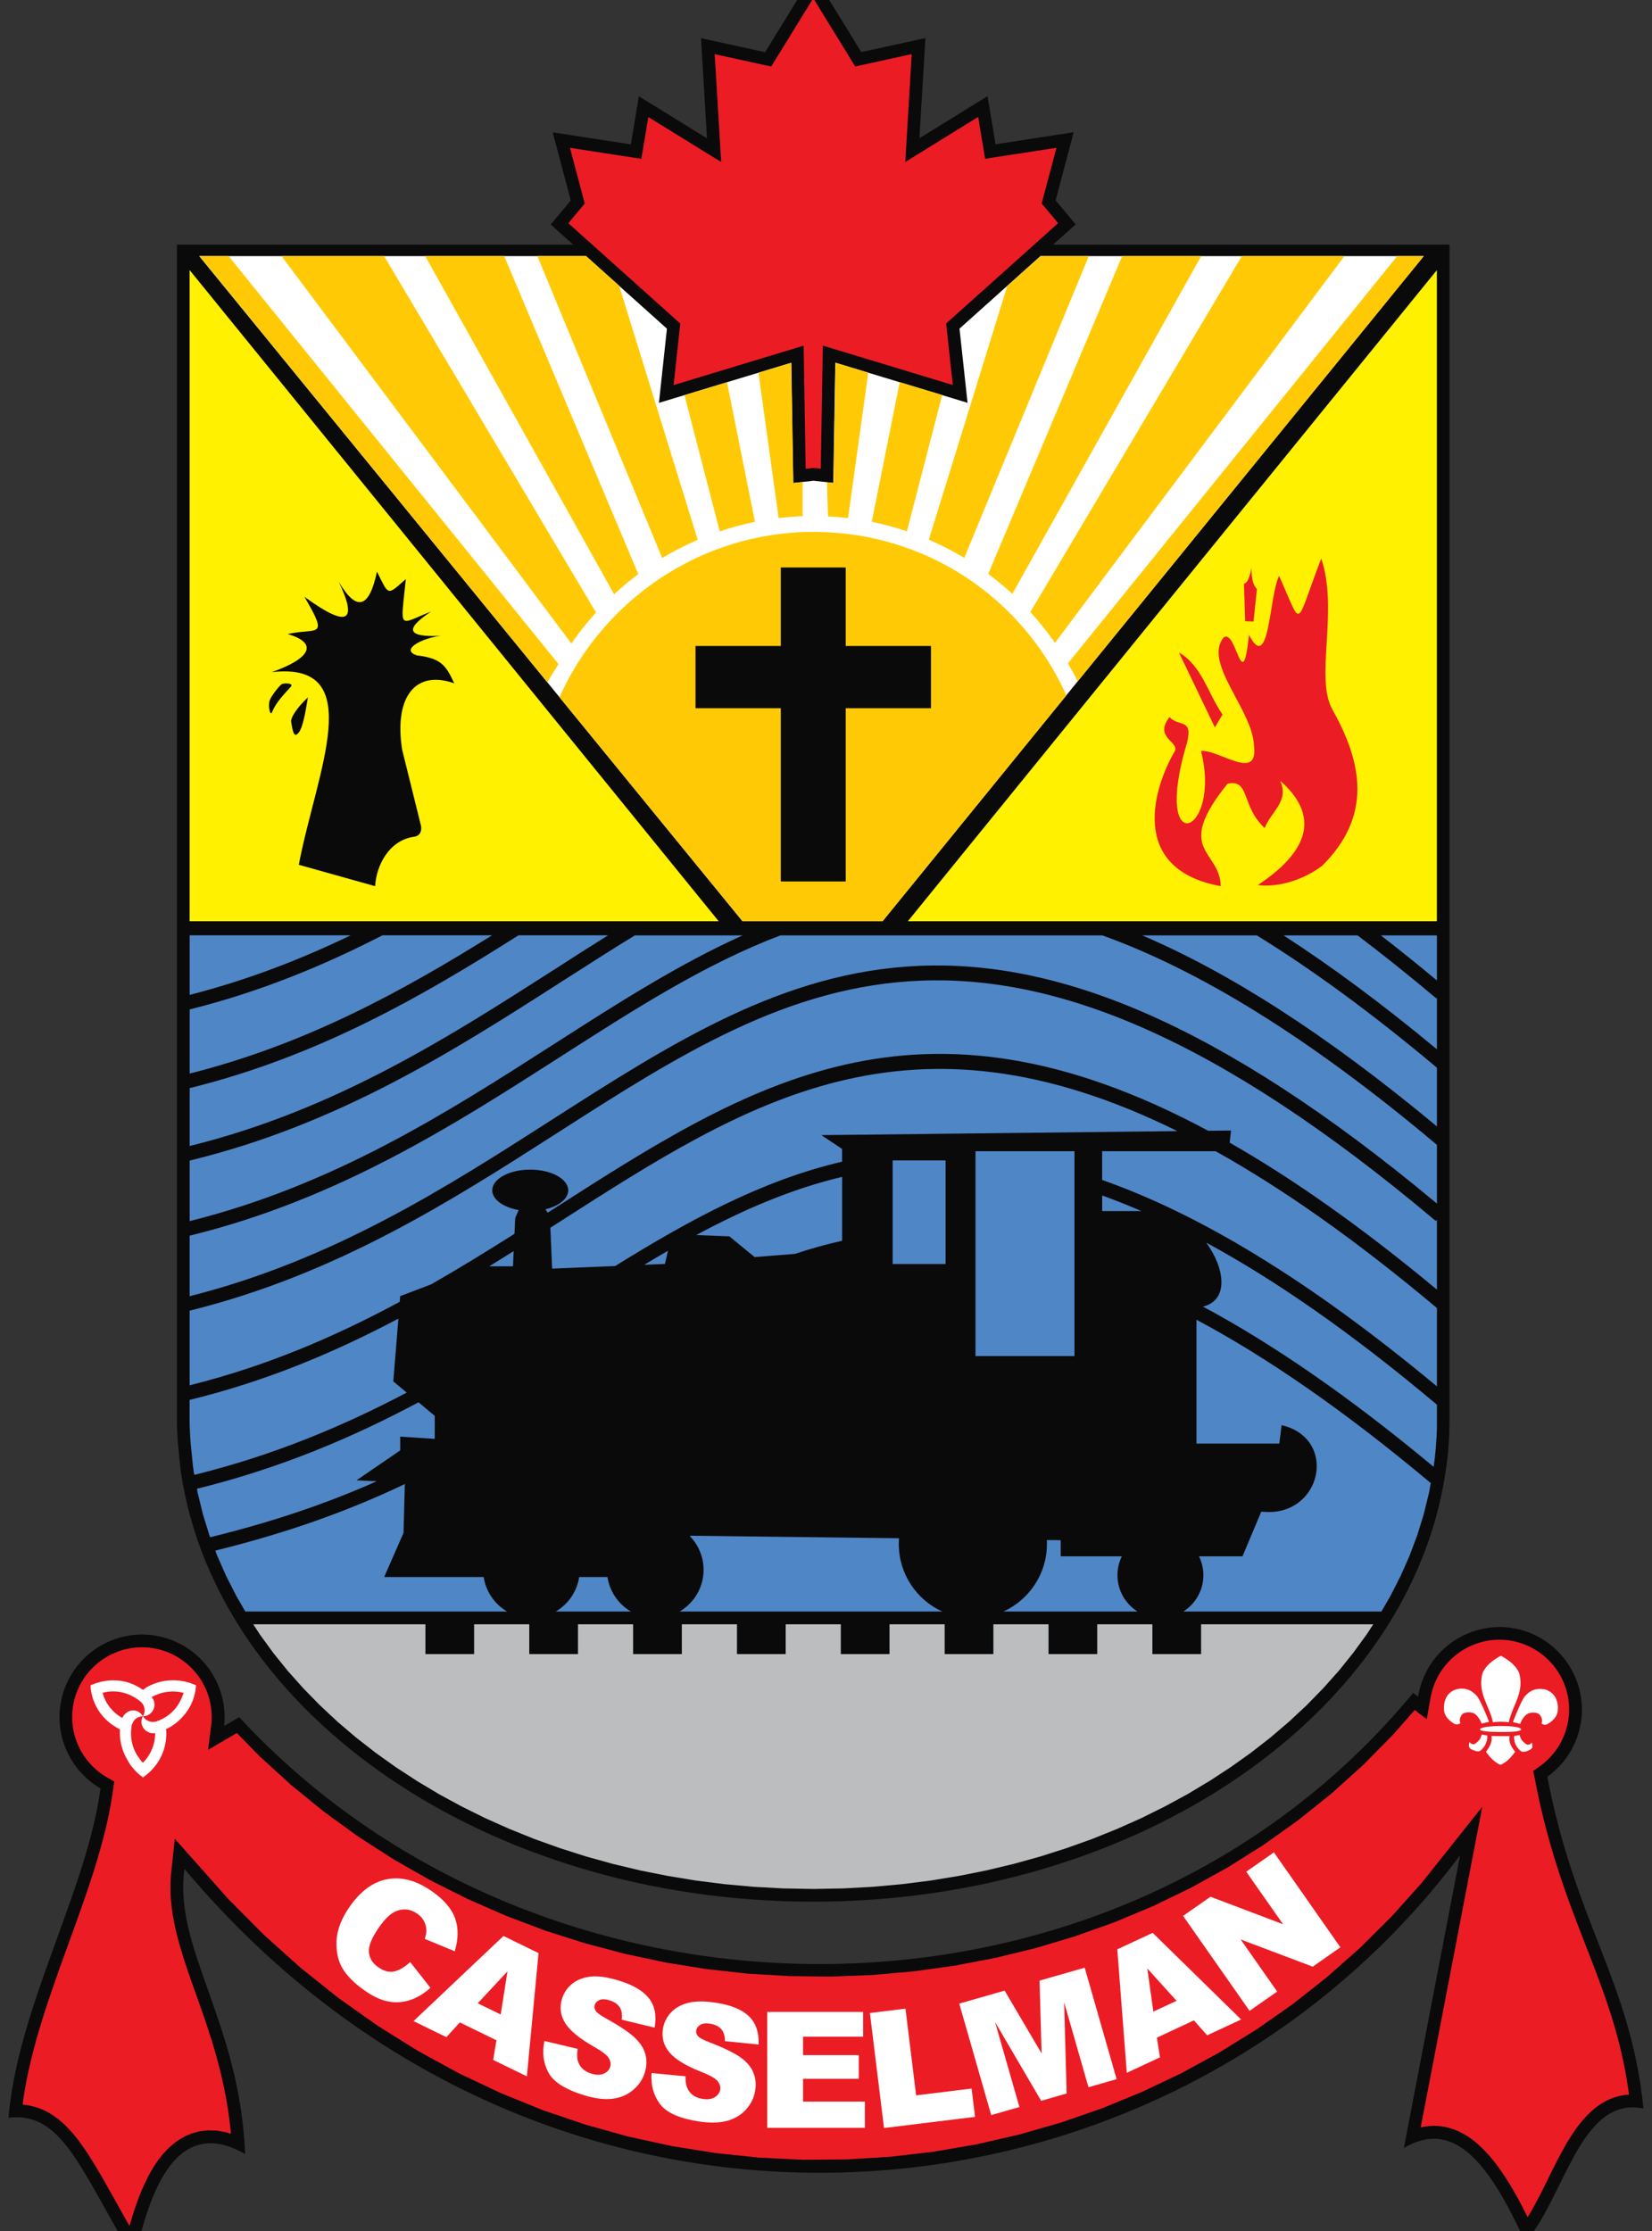 <?xml version="1.0" encoding="UTF-8"?>
<svg xmlns="http://www.w3.org/2000/svg" width="97" height="131" viewBox="0 0 97 131" fill="none">
  <rect x="0" y="0" width="97" height="131" fill="#333333" stroke="none"/>
  <path fill-rule="evenodd" clip-rule="evenodd" d="M10.387 14.366H33.658L32.338 13.181L33.513 11.77L32.454 7.771L37.041 8.478L37.512 5.653L41.512 8.123L41.16 2.241L44.924 3.064L47.745 -1.523V-1.529L50.573 3.058L54.337 2.235L53.985 8.116L57.985 5.647L58.456 8.471L63.043 7.764L61.984 11.764L63.159 13.175L61.836 14.363H85.11V83.25C85.107 84.331 85.049 85.416 84.865 86.497C82.734 100.62 66.881 111.654 47.749 111.654C28.616 111.654 12.763 100.623 10.632 86.497C10.509 85.458 10.387 84.412 10.387 83.25V14.366Z" fill="#0A0A0A"></path>
  <path fill-rule="evenodd" clip-rule="evenodd" d="M34.408 15.037L39.16 19.298L38.691 23.653L46.455 21.3L46.575 28.359L47.769 28.227L48.928 28.353L49.047 21.296L56.811 23.65L56.339 19.295L61.091 15.037H83.594L51.817 54.09H43.598L11.698 15.037H34.408Z" fill="white"></path>
  <path fill-rule="evenodd" clip-rule="evenodd" d="M33.371 13.106L34.333 11.95L33.467 8.68L37.657 9.326L38.068 6.872L42.345 9.513L41.964 3.179L45.282 3.906L47.752 -0.104L50.215 3.903L53.533 3.176L53.156 9.51L57.433 6.866L57.843 9.322L62.033 8.677L61.164 11.947L62.13 13.103L55.554 18.994L55.945 22.606L48.313 20.291L48.194 27.519L47.768 27.474L47.306 27.526L47.187 20.295L39.552 22.609L39.943 18.997L33.371 13.106Z" fill="#EC1C24"></path>
  <path fill-rule="evenodd" clip-rule="evenodd" d="M84.368 15.86L53.304 54.091H84.368V15.86ZM11.136 15.86L42.2 54.091H11.133V15.86H11.136ZM17.547 50.775L22.028 52.031C22.092 50.791 22.857 49.355 24.268 49.135C24.733 49.093 24.778 48.687 24.704 48.425L23.609 44C23.135 40.904 24.394 39.319 26.67 40.119C26.16 38.99 25.834 38.651 24.484 38.48C23.442 38.147 24.83 37.447 25.882 37.33C23.945 37.424 23.709 36.972 25.304 35.91C23.354 36.675 23.519 37.075 23.829 33.999C22.699 35 22.844 34.964 22.134 33.563C21.679 35.729 20.933 35.929 19.894 34.164C21.04 36.569 20.368 36.859 17.873 35.038C19.348 37.553 18.619 36.843 16.889 37.224C18.729 37.769 18.218 38.663 15.959 39.464C21.679 38.812 18.567 45.378 17.544 50.775H17.547ZM18.08 40.943C17.922 41.956 17.754 42.731 17.56 42.983C17.289 43.354 17.192 43.047 17.092 42.347C17.085 42.108 17.428 41.562 18.08 40.946V40.943ZM15.975 41.814C16.214 41.217 16.685 40.762 17.079 40.319C17.266 40.074 16.621 40.113 16.546 40.165C16.385 40.281 15.888 40.904 15.833 41.139C15.736 41.395 15.849 42.092 15.975 41.814Z" fill="#FFF100"></path>
  <path fill-rule="evenodd" clip-rule="evenodd" d="M80.634 95.367L80.247 95.961L79.453 97.049L78.601 98.108L77.684 99.134L76.712 100.129L75.679 101.091L74.595 102.017L73.455 102.905L72.264 103.754L71.024 104.564L69.736 105.336L68.403 106.059L67.025 106.743L65.605 107.376L64.145 107.966L62.644 108.502L61.111 108.993L59.542 109.429L57.938 109.813L56.308 110.139L54.645 110.413L52.957 110.626L51.246 110.781L49.509 110.875L47.75 110.907L45.994 110.875L44.257 110.781L42.546 110.626L40.858 110.413L39.196 110.139L37.562 109.813L35.961 109.429L34.392 108.993L32.855 108.502L31.358 107.966L29.899 107.376L28.478 106.743L27.1 106.059L25.767 105.336L24.479 104.564L23.236 103.754L22.048 102.905L20.908 102.017L19.82 101.091L18.791 100.129L17.816 99.134L16.902 98.108L16.047 97.049L15.256 95.961L14.869 95.367H24.979V97.117H27.839V95.367H31.077V97.117H33.937V95.367H37.175V97.117H40.035V95.367H43.273V97.117H46.133V95.367H49.37V97.117H52.23V95.367H55.468V97.117H58.328V95.367H61.566V97.117H64.426V95.367H67.664V97.117H70.524V95.367H80.634Z" fill="#BBBDBF"></path>
  <path fill-rule="evenodd" clip-rule="evenodd" d="M68.671 42.101C67.728 43.305 69.239 43.531 68.984 44.099C67.812 46.084 66.133 51.01 71.676 52.03C71.654 49.903 68.868 49.984 72.076 46.017C73.406 45.713 72.871 47.353 74.259 48.615C74.656 47.611 75.708 47.05 75.166 45.839C77.325 47.734 77.122 49.793 73.858 51.966C75.072 52.118 76.557 51.653 77.632 50.833C80.563 47.931 80.021 44.825 78.226 41.646C77.193 39.77 78.613 35.864 77.58 32.791C75.992 36.904 76.522 36.949 75.104 33.814C74.514 34.967 74.549 39.615 73.335 37.275C72.945 41.026 72.609 36.904 71.854 37.423C70.621 38.921 73.561 41.672 73.632 43.796C73.897 45.926 71.557 43.992 70.52 44.093C71.76 49.028 67.58 50.626 69.707 43.573C70.043 42.153 69.216 42.698 68.671 42.104V42.101ZM71.334 42.711L71.783 41.949C70.93 40.739 70.572 39.076 69.226 38.314L71.334 42.711ZM73.109 36.474L73.603 36.494L73.803 34.589C73.584 34.363 73.471 33.956 73.49 33.333C73.387 33.856 73.251 34.231 73.042 34.276L73.113 36.474H73.109Z" fill="#EC1C24"></path>
  <path fill-rule="evenodd" clip-rule="evenodd" d="M57.278 67.593H63.089V79.621H57.278V67.593ZM52.414 68.132H55.522V74.213H52.414V68.132ZM37.041 94.618H32.632C33.355 94.192 33.878 93.456 34.007 92.591H35.669C35.799 93.453 36.318 94.192 37.045 94.618H37.041ZM55.325 94.618H39.905C40.744 94.124 41.312 93.211 41.312 92.171C41.312 91.413 41.012 90.722 40.525 90.212V90.167L52.788 90.315C52.778 90.428 52.775 90.544 52.775 90.661C52.775 92.417 53.824 93.934 55.328 94.618H55.325ZM66.791 94.618H58.918C60.422 93.934 61.472 92.413 61.472 90.661C61.472 90.58 61.472 90.499 61.465 90.422L62.282 90.431V91.377H65.871C65.707 91.713 65.613 92.087 65.613 92.484C65.613 93.382 66.085 94.169 66.791 94.618ZM84.372 54.919V57.566C83.248 56.63 82.151 55.749 81.079 54.919H84.372ZM84.372 58.577V61.608C81.166 58.948 78.174 56.733 75.365 54.919H79.71C81.202 56.046 82.741 57.276 84.336 58.619L84.372 58.577ZM84.372 62.689V66.137C77.79 60.659 72.108 57.072 67.066 54.919H73.796C77.05 56.927 80.556 59.487 84.372 62.689ZM84.372 67.218V70.666C58.456 49.054 46.532 56.691 32.367 65.769C26.182 69.733 19.561 73.975 11.136 76.105V72.551C19.839 70.417 26.605 66.082 32.926 62.031C37.277 59.242 41.412 56.591 45.825 54.919H64.725C70.323 56.934 76.731 60.791 84.372 67.218ZM11.139 71.696V68.141C19.894 66.017 26.695 61.663 33.039 57.595C34.469 56.679 35.876 55.778 37.277 54.919H43.607C39.853 56.608 36.244 58.919 32.48 61.333C26.266 65.317 19.616 69.578 11.139 71.696ZM11.139 67.286V63.887C18.712 62.015 24.82 58.477 30.446 54.916H35.702C34.672 55.558 33.639 56.223 32.593 56.895C26.353 60.894 19.671 65.178 11.139 67.286ZM11.139 63.031V59.267C15.297 58.228 19.016 56.685 22.454 54.916H28.89C23.68 58.163 18.009 61.301 11.143 63.031H11.139ZM11.139 58.412V54.916H20.591C17.676 56.32 14.555 57.54 11.139 58.412ZM84.372 71.621V75.718C79.93 72.028 75.901 69.197 72.202 67.089L72.282 66.376L70.943 66.392C53.921 57.256 43.959 63.638 32.535 70.96C32.409 71.04 32.286 71.121 32.161 71.198L32.025 71.002C32.813 70.814 33.365 70.385 33.365 69.888C33.365 69.22 32.364 68.671 31.134 68.671C29.904 68.671 28.903 69.216 28.903 69.888C28.903 70.427 29.555 70.889 30.453 71.047L30.253 71.512L30.208 72.441C28.626 73.442 27.002 74.443 25.323 75.405L23.496 76.102L23.471 76.434C19.745 78.439 15.707 80.198 11.136 81.335V76.954C19.784 74.811 26.521 70.495 32.813 66.46C46.784 57.505 58.528 49.98 84.307 71.689L84.368 71.615L84.372 71.621ZM84.372 76.799V81.399C76.744 75.056 70.329 71.253 64.713 69.278V67.593H71.379C75.294 69.775 79.591 72.784 84.372 76.799ZM69.129 66.411L48.227 66.647L49.444 67.457V68.206C44.753 69.3 40.479 71.628 36.121 74.333L32.419 74.485L32.316 72.086C32.538 71.944 32.761 71.799 32.984 71.657C43.833 64.704 53.343 58.612 69.132 66.411H69.129ZM30.162 73.452L30.12 74.349H28.726C29.21 74.052 29.688 73.752 30.166 73.452H30.162ZM23.393 77.419L23.093 81.106L23.881 81.764C20.149 83.73 16.101 85.434 11.41 86.596L11.372 86.387L11.362 86.312L11.349 86.216L11.336 86.119L11.323 86.022L11.314 85.925L11.304 85.828L11.294 85.731L11.284 85.635L11.275 85.538L11.265 85.441L11.255 85.344L11.246 85.247L11.236 85.15L11.226 85.053L11.217 84.957L11.207 84.86L11.197 84.763L11.191 84.666L11.184 84.569L11.178 84.469L11.171 84.369L11.165 84.269L11.159 84.169L11.152 84.069V83.969L11.143 83.869V83.769L11.136 83.665V83.562L11.133 83.459V83.355V83.252V82.193C15.675 81.086 19.691 79.378 23.387 77.422L23.393 77.419ZM84.372 82.481V83.346V83.446V83.546V83.646V83.746L84.368 83.846V83.943L84.362 84.04V84.137L84.355 84.234V84.33L84.346 84.427L84.339 84.524L84.333 84.621L84.326 84.718L84.32 84.814L84.314 84.911L84.307 85.008L84.297 85.105L84.288 85.202L84.278 85.299L84.268 85.396L84.259 85.492L84.249 85.589L84.236 85.686L84.223 85.783L84.21 85.88L84.197 85.977L84.184 86.073L84.178 86.122C79.181 81.964 74.707 78.894 70.633 76.715C72.156 76.344 71.94 74.488 70.826 72.958C74.894 75.163 79.368 78.265 84.372 82.474V82.481ZM67.017 71.105H64.716V70.191C65.468 70.459 66.236 70.766 67.017 71.105ZM49.447 69.097V72.848C48.508 73.058 47.588 73.316 46.681 73.62L44.311 73.807L42.826 72.59L40.883 72.512C43.656 71.021 46.467 69.807 49.447 69.097ZM39.22 73.439L39.043 74.21L37.829 74.259C38.294 73.978 38.759 73.704 39.22 73.436V73.439ZM24.575 82.335L25.527 83.129V84.482L23.5 84.347V85.157L20.933 86.913L22.121 86.971C19.248 88.246 16.11 89.331 12.34 90.257L12.295 90.138L11.914 88.904L11.607 87.652L11.562 87.41C16.482 86.196 20.694 84.401 24.571 82.335H24.575ZM84.01 87.071L83.903 87.655L83.597 88.908L83.216 90.141L82.761 91.351L82.235 92.539L81.641 93.705L81.111 94.618H69.48C70.187 94.169 70.659 93.382 70.659 92.484C70.659 92.087 70.565 91.71 70.4 91.377H72.954L74.058 88.753C77.602 89.159 78.626 84.463 75.252 83.675L75.117 84.756H70.252V77.484C74.371 79.682 78.916 82.807 84.007 87.074L84.01 87.071ZM23.771 87.129L23.693 90.002L22.557 92.591H28.4C28.529 93.453 29.049 94.192 29.775 94.618H14.406L13.877 93.705L13.283 92.539L12.757 91.351L12.64 91.041C17.005 89.966 20.53 88.675 23.774 87.132L23.771 87.129Z" fill="#4F86C6"></path>
  <path fill-rule="evenodd" clip-rule="evenodd" d="M13.422 15.036L32.791 38.989C32.581 39.35 32.336 39.696 32.151 40.077L11.708 15.036H13.422ZM22.554 15.036L34.995 35.961C34.476 36.532 33.992 37.142 33.549 37.782L16.531 15.036H22.551H22.554ZM29.605 15.036L37.478 33.708C36.984 34.076 36.509 34.473 36.057 34.889L24.966 15.033H29.605V15.036ZM34.418 15.036L36.354 16.773L40.967 31.693C40.248 32.003 39.55 32.362 38.882 32.765L31.551 15.033H34.418V15.036ZM40.186 23.203L42.688 22.445L44.328 30.641C43.621 30.783 42.933 30.97 42.262 31.199L40.189 23.203H40.186ZM44.534 21.886L46.465 21.302L46.581 28.362L47.127 28.301V30.308C46.652 30.325 46.181 30.363 45.719 30.418L44.534 21.886ZM48.557 28.314L48.941 28.355L49.057 21.296L50.981 21.88L49.796 30.418C49.406 30.373 49.015 30.341 48.618 30.318L48.557 28.314ZM52.824 22.438L55.323 23.194L53.25 31.193C52.579 30.967 51.891 30.78 51.188 30.638L52.827 22.438H52.824ZM59.142 16.793L61.101 15.036H63.932L56.62 32.755C55.955 32.355 55.258 31.997 54.538 31.687L59.142 16.793ZM70.53 15.036L59.442 34.87C58.99 34.453 58.515 34.059 58.025 33.695L65.891 15.036H70.53ZM78.939 15.036L61.944 37.746C61.501 37.11 61.02 36.503 60.497 35.935L72.916 15.036H78.936H78.939ZM83.604 15.036L63.277 40.006C63.089 39.615 62.922 39.325 62.705 38.95L82.041 15.036H83.604ZM51.82 54.09H43.602L32.849 40.935C35.399 35.241 41.135 31.229 47.763 31.229C54.39 31.229 60.062 35.131 62.615 40.826L51.823 54.09H51.82Z" fill="#FFCA05"></path>
  <path fill-rule="evenodd" clip-rule="evenodd" d="M40.838 37.927H45.845V33.317H49.657V37.927H54.664V41.581H49.657V51.753H45.845V41.581H40.838V37.927Z" fill="#0A0A0A"></path>
  <path fill-rule="evenodd" clip-rule="evenodd" d="M88.036 95.525L88.284 95.532L88.53 95.551L88.772 95.584L89.011 95.626L89.246 95.68L89.476 95.745L89.702 95.822L89.921 95.909L90.134 96.006L90.344 96.113L90.547 96.229L90.744 96.355L90.935 96.491L91.119 96.636L91.293 96.788L91.461 96.949L91.622 97.117L91.774 97.291L91.919 97.475L92.055 97.666L92.181 97.862L92.297 98.066L92.404 98.276L92.5 98.492L92.588 98.712L92.665 98.938L92.73 99.167L92.784 99.402L92.826 99.641L92.859 99.883L92.878 100.129L92.885 100.377L92.878 100.626L92.859 100.871L92.826 101.113L92.784 101.352L92.73 101.588L92.665 101.817L92.588 102.043L92.5 102.262L92.404 102.475L92.297 102.685L92.181 102.889L92.055 103.086L91.919 103.276L91.774 103.46L91.622 103.634L91.461 103.802L91.293 103.964L91.119 104.115L90.935 104.261L90.854 104.315C92.51 112.96 95.741 116.334 96.5 123.8C92.791 123.016 91.874 129.03 89.56 131.644C87.371 126.838 85.315 124.414 82.429 126.115L85.731 108.932C68.354 132.122 32.119 135.108 10.83 109.729C10.181 114.439 14.074 118.668 14.394 126.473C9.158 123.439 8.267 132.245 7.802 132.529C4.655 127.245 3.647 123.981 0.5 124.336C1.042 117.838 5.1 111.007 5.901 105.006L5.83 104.964L5.633 104.838L5.442 104.703L5.258 104.558L5.084 104.406L4.916 104.244L4.755 104.077L4.603 103.902L4.458 103.718L4.322 103.528L4.196 103.331L4.08 103.128L3.973 102.918L3.877 102.705L3.789 102.485L3.712 102.259L3.647 102.03L3.592 101.794L3.551 101.555L3.518 101.313L3.499 101.068L3.492 100.819L3.499 100.571L3.518 100.326L3.551 100.083L3.592 99.845L3.647 99.609L3.712 99.38L3.789 99.154L3.877 98.934L3.973 98.718L4.08 98.508L4.196 98.305L4.322 98.108L4.458 97.917L4.603 97.733L4.755 97.559L4.916 97.391L5.084 97.23L5.258 97.078L5.442 96.933L5.633 96.797L5.83 96.671L6.033 96.555L6.243 96.449L6.456 96.352L6.675 96.265L6.901 96.187L7.13 96.123L7.366 96.068L7.605 96.026L7.847 95.993L8.092 95.974L8.341 95.968L8.59 95.974L8.835 95.993L9.077 96.026L9.316 96.068L9.552 96.123L9.781 96.187L10.007 96.265L10.226 96.352L10.439 96.449L10.649 96.555L10.852 96.671L11.049 96.797L11.24 96.933L11.424 97.078L11.598 97.23L11.766 97.391L11.927 97.559L12.079 97.733L12.224 97.917L12.36 98.108L12.486 98.305L12.602 98.508L12.709 98.718L12.806 98.934L12.893 99.154L12.97 99.38L13.035 99.609L13.089 99.845L13.132 100.083L13.164 100.326L13.183 100.571L13.19 100.819L13.183 101.068L13.164 101.313V101.336L14.045 100.819C32.106 120.356 65.636 120.404 82.974 99.396L83.265 99.615L83.304 99.406L83.359 99.17L83.423 98.941L83.501 98.715L83.588 98.495L83.684 98.279L83.791 98.069L83.907 97.866L84.033 97.669L84.169 97.478L84.314 97.294L84.466 97.12L84.627 96.952L84.795 96.791L84.969 96.639L85.153 96.494L85.344 96.358L85.541 96.232L85.744 96.116L85.954 96.01L86.17 95.913L86.39 95.826L86.616 95.748L86.845 95.684L87.081 95.629L87.319 95.587L87.561 95.554L87.807 95.535L88.055 95.529L88.036 95.525Z" fill="#0A0A0A"></path>
  <path fill-rule="evenodd" clip-rule="evenodd" d="M91.431 102.656L91.318 102.818L91.196 102.973L91.067 103.121L90.931 103.263L90.789 103.399L90.641 103.528L90.486 103.651L90.027 103.977L90.282 105.255L90.453 106.033L90.631 106.785L90.818 107.511L91.012 108.212L91.209 108.89L91.412 109.545L91.619 110.181L91.829 110.801L92.041 111.401L92.255 111.989L92.468 112.563L92.684 113.125L92.897 113.677L93.107 114.223L93.317 114.758L93.523 115.291L93.723 115.82L93.92 116.347L94.111 116.873L94.298 117.402L94.475 117.935L94.65 118.474L94.811 119.019L94.966 119.571L95.111 120.136L95.247 120.717L95.373 121.308L95.489 121.918L95.589 122.548L95.65 122.984L95.434 122.996L95.053 123.068L94.689 123.177L94.346 123.329L94.024 123.51L93.72 123.723L93.439 123.958L93.175 124.217L92.926 124.491L92.69 124.782L92.468 125.088L92.255 125.405L92.051 125.731L91.858 126.066L91.667 126.412L91.483 126.757L91.302 127.109L91.125 127.464L90.95 127.816L90.779 128.168L90.605 128.513L90.434 128.855L90.26 129.188L90.085 129.511L89.911 129.824L89.733 130.121L89.698 130.179L89.614 130.011L89.407 129.601L89.198 129.207L88.988 128.826L88.775 128.458L88.562 128.107L88.349 127.771L88.129 127.451L87.91 127.145L87.687 126.854L87.458 126.583L87.225 126.325L86.986 126.086L86.744 125.863L86.496 125.656L86.237 125.472L85.973 125.308L85.698 125.163L85.418 125.043L85.127 124.946L84.83 124.875L84.526 124.83L84.22 124.814L83.91 124.827L83.597 124.866L83.419 124.904L87.035 106.081L83.474 110.555L81.715 112.518L79.862 114.361L77.915 116.082L75.885 117.683L73.777 119.158L71.595 120.508L69.348 121.734L67.04 122.829L64.68 123.797L62.272 124.63L59.819 125.334L57.333 125.902L54.815 126.334L52.275 126.631L49.718 126.786L47.152 126.806L44.576 126.68L42.003 126.412L39.44 126.002L36.886 125.443L34.352 124.736L31.844 123.884L29.368 122.877L26.928 121.721L24.533 120.411L22.186 118.945L19.894 117.325L17.663 115.546L15.5 113.606L13.412 111.505L10.264 107.96L10.035 110.1L10.009 110.578V111.056L10.035 111.527L10.084 111.998L10.148 112.466L10.235 112.931L10.339 113.396L10.455 113.861L10.584 114.326L10.726 114.794L10.874 115.262L11.033 115.733L11.197 116.211L11.368 116.692L11.543 117.179L11.717 117.673L11.891 118.177L12.069 118.687L12.24 119.207L12.411 119.739L12.576 120.282L12.734 120.834L12.882 121.399L13.024 121.98L13.154 122.574L13.273 123.184L13.38 123.81L13.47 124.452L13.547 125.114L13.56 125.279L13.189 125.172L12.692 125.092L12.204 125.082L11.74 125.133L11.301 125.246L10.887 125.414L10.51 125.631L10.161 125.886L9.845 126.173L9.554 126.486L9.293 126.819L9.054 127.17L8.834 127.535L8.637 127.91L8.457 128.287L8.289 128.671L8.14 129.052L8.002 129.43L7.876 129.798L7.763 130.156L7.663 130.499L7.604 130.695L7.362 130.266L7.117 129.83L6.878 129.404L6.649 128.991L6.423 128.591L6.207 128.203L5.99 127.829L5.781 127.471L5.574 127.122L5.367 126.786L5.164 126.467L4.957 126.16L4.751 125.866L4.544 125.585L4.331 125.321L4.112 125.072L3.886 124.836L3.653 124.617L3.411 124.414L3.159 124.23L2.895 124.062L2.62 123.916L2.333 123.794L2.036 123.697L1.729 123.623L1.41 123.574L1.329 123.568L1.378 123.21L1.471 122.616L1.584 122.022L1.713 121.421L1.852 120.821L2.007 120.217L2.175 119.61L2.352 119.003L2.54 118.393L2.737 117.783L2.94 117.173L3.15 116.563L3.363 115.95L3.582 115.339L3.802 114.726L4.025 114.116L4.244 113.503L4.467 112.893L4.683 112.282L4.896 111.676L5.106 111.069L5.309 110.462L5.503 109.858L5.69 109.255L5.865 108.654L6.029 108.054L6.181 107.46L6.32 106.863L6.442 106.272L6.549 105.681L6.71 104.603L6.213 104.316L6.045 104.209L5.884 104.093L5.729 103.973L5.58 103.844L5.438 103.709L5.303 103.563L5.174 103.415L5.051 103.26L4.938 103.102L4.832 102.934L4.731 102.763L4.641 102.585L4.56 102.405L4.486 102.221L4.422 102.03L4.367 101.833L4.322 101.636L4.283 101.436L4.257 101.23L4.241 101.023L4.238 100.813L4.241 100.603L4.257 100.397L4.283 100.19L4.322 99.99L4.367 99.79L4.422 99.596L4.486 99.406L4.56 99.222L4.641 99.041L4.731 98.863L4.832 98.692L4.938 98.524L5.051 98.363L5.174 98.211L5.303 98.059L5.438 97.918L5.58 97.782L5.729 97.653L5.884 97.533L6.045 97.417L6.213 97.311L6.384 97.211L6.559 97.12L6.743 97.04L6.927 96.965L7.117 96.901L7.311 96.846L7.511 96.801L7.711 96.765L7.914 96.736L8.124 96.723L8.334 96.717L8.544 96.723L8.75 96.736L8.957 96.765L9.157 96.801L9.354 96.846L9.548 96.901L9.738 96.965L9.925 97.04L10.106 97.12L10.284 97.211L10.455 97.311L10.62 97.417L10.781 97.533L10.936 97.653L11.084 97.782L11.226 97.918L11.362 98.059L11.491 98.211L11.614 98.363L11.73 98.524L11.836 98.692L11.933 98.863L12.024 99.041L12.108 99.222L12.182 99.406L12.246 99.596L12.301 99.79L12.347 99.99L12.382 100.19L12.408 100.397L12.424 100.603L12.431 100.813L12.424 101.023L12.408 101.23L12.217 102.737L13.906 101.752L15.252 103.124L17.105 104.813L19.038 106.385L21.046 107.841L23.125 109.177L25.262 110.394L27.457 111.495L29.704 112.479L31.993 113.345L34.32 114.087L36.683 114.713L39.072 115.223L41.48 115.611L43.907 115.879L46.342 116.024L48.779 116.053L51.216 115.959L53.643 115.746L56.058 115.41L58.453 114.952L60.826 114.374L63.163 113.674L65.465 112.851L67.724 111.905L69.936 110.833L72.092 109.639L74.187 108.322L76.214 106.879L78.17 105.313L80.046 103.622L81.838 101.804L83.067 100.4L83.774 100.933L84.023 99.544L84.068 99.347L84.126 99.154L84.191 98.963L84.262 98.776L84.346 98.595L84.436 98.421L84.533 98.247L84.643 98.082L84.756 97.921L84.878 97.766L85.007 97.617L85.143 97.475L85.285 97.34L85.434 97.211L85.589 97.088L85.75 96.975L85.915 96.868L86.086 96.768L86.263 96.678L86.444 96.597L86.631 96.523L86.822 96.458L87.015 96.403L87.212 96.355L87.416 96.32L87.619 96.294L87.826 96.278L88.035 96.274L88.245 96.278L88.455 96.294L88.659 96.32L88.862 96.355L89.059 96.403L89.252 96.458L89.443 96.523L89.63 96.597L89.811 96.678L89.985 96.768L90.159 96.868L90.324 96.975L90.486 97.088L90.641 97.211L90.789 97.34L90.931 97.475L91.067 97.617L91.196 97.766L91.318 97.921L91.431 98.082L91.538 98.247L91.638 98.421L91.728 98.595L91.809 98.776L91.883 98.963L91.948 99.154L92.003 99.347L92.051 99.544L92.087 99.748L92.112 99.951L92.129 100.158L92.132 100.371L92.129 100.581L92.112 100.787L92.087 100.991L92.051 101.194L92.003 101.391L91.948 101.585L91.883 101.775L91.809 101.962L91.728 102.143L91.638 102.321L91.538 102.492L91.431 102.656Z" fill="#EC1C24"></path>
  <path fill-rule="evenodd" clip-rule="evenodd" d="M91.467 100.413C91.457 100.745 91.193 101.029 90.918 101.194C90.741 101.301 90.644 101.281 90.518 101.194C90.596 100.978 90.508 100.765 90.341 100.616C90.163 100.529 89.882 100.529 89.705 100.616C89.479 100.752 89.343 100.987 89.256 101.213C89.04 101.165 88.953 101.136 88.836 101.107C88.914 100.881 89.327 99.854 89.53 99.599C89.795 99.306 90.089 99.109 90.596 99.17C90.731 99.18 90.822 99.219 90.947 99.286C91.338 99.493 91.516 99.951 91.467 100.41V100.413ZM89.766 102.769C89.492 102.886 89.366 102.886 89.246 102.769C89.001 102.543 88.885 102.259 88.904 101.927L89.217 101.869C89.304 102.046 89.266 102.153 89.627 102.418C89.753 102.476 89.892 102.388 89.94 102.311C89.998 102.489 90.037 102.663 89.763 102.769H89.766ZM88.103 103.622C87.732 103.454 87.506 103.202 87.251 102.86C87.468 102.547 87.632 102.301 87.574 101.92C87.71 101.94 88.543 101.93 88.639 101.93C88.572 102.311 88.736 102.537 88.962 102.86C88.707 103.192 88.484 103.457 88.1 103.622H88.103ZM86.98 102.74C86.874 102.857 86.744 102.857 86.46 102.74C86.196 102.634 86.234 102.456 86.283 102.282C86.341 102.359 86.47 102.46 86.606 102.388C86.957 102.124 86.928 102.017 87.006 101.84L87.329 101.898C87.338 102.23 87.222 102.514 86.977 102.74H86.98ZM85.915 100.597C85.747 100.742 85.66 100.958 85.747 101.175C85.611 101.262 85.511 101.281 85.337 101.175C85.063 101.007 84.798 100.726 84.788 100.394C84.749 99.935 84.914 99.474 85.308 99.27C85.444 99.202 85.524 99.173 85.66 99.154C86.17 99.096 86.46 99.299 86.725 99.583C86.932 99.838 87.351 100.865 87.429 101.091C87.303 101.12 87.213 101.149 86.999 101.197C86.912 100.981 86.773 100.739 86.56 100.6C86.383 100.513 86.102 100.513 85.915 100.6V100.597ZM89.311 101.536C89.311 101.662 88.82 101.691 88.145 101.691C87.471 101.691 86.903 101.652 86.903 101.536C86.903 101.42 87.461 101.339 88.145 101.339C88.83 101.339 89.311 101.417 89.311 101.536ZM86.993 98.515C87.012 98.37 87.041 98.221 87.109 98.105C87.345 97.695 87.745 97.421 88.126 97.214C88.507 97.421 88.907 97.692 89.143 98.105C89.211 98.221 89.24 98.37 89.259 98.515C89.404 99.512 88.769 100.235 88.594 101.117C88.426 101.097 88.281 101.088 88.126 101.088C87.971 101.088 87.823 101.097 87.658 101.117C87.481 100.235 86.844 99.512 86.993 98.515Z" fill="white"></path>
  <path fill-rule="evenodd" clip-rule="evenodd" d="M8.389 100.768C8.211 101.094 8.33 101.491 8.653 101.669C8.786 101.756 8.95 101.788 9.112 101.756C9.112 102.437 8.831 103.057 8.389 103.502C8.256 103.37 8.137 103.176 8.017 102.999C7.795 102.615 7.691 102.185 7.691 101.756C7.691 101.594 7.72 101.43 7.736 101.268C7.766 101.21 7.795 101.165 7.811 101.107C7.93 100.9 8.137 100.768 8.389 100.768ZM8.389 100.768C8.211 100.442 7.811 100.326 7.488 100.516C7.356 100.603 7.236 100.723 7.191 100.855V100.884C7.191 100.855 7.162 100.855 7.162 100.855C6.584 100.529 6.187 99.997 6.022 99.393C6.229 99.335 6.423 99.306 6.658 99.306C7.249 99.306 7.798 99.541 8.227 99.884C8.492 100.09 8.582 100.461 8.389 100.771C8.76 100.771 9.07 100.461 9.07 100.09C9.07 99.929 9.024 99.764 8.908 99.661C8.908 99.661 8.924 99.661 8.924 99.632C9.515 99.306 10.18 99.231 10.787 99.396C10.713 99.59 10.639 99.767 10.535 99.958C10.225 100.52 9.722 100.891 9.189 101.068C8.879 101.172 8.553 101.023 8.392 100.771L8.389 100.768ZM9.735 101.536C10.296 101.272 10.755 100.855 11.11 100.281C11.345 99.868 11.481 99.422 11.51 98.951C10.622 98.537 9.528 98.537 8.598 99.07C8.54 99.115 8.466 99.173 8.392 99.219C7.904 98.864 7.314 98.657 6.662 98.657C6.174 98.657 5.7 98.776 5.315 98.954V98.983C5.374 99.958 5.906 100.891 6.839 101.423C6.913 101.469 6.988 101.511 7.046 101.543C7 102.134 7.149 102.77 7.475 103.318C7.698 103.748 8.021 104.087 8.392 104.354C9.234 103.793 9.767 102.847 9.767 101.766C9.767 101.707 9.767 101.604 9.738 101.543L9.735 101.536Z" fill="white"></path>
  <path fill-rule="evenodd" clip-rule="evenodd" d="M24.084 115.198L25.275 116.712C24.878 117.064 24.471 117.306 24.055 117.438C23.638 117.57 23.215 117.593 22.793 117.512C22.366 117.432 21.905 117.215 21.408 116.867C20.801 116.444 20.368 116.008 20.107 115.563C19.845 115.117 19.732 114.575 19.761 113.936C19.794 113.297 20.052 112.632 20.536 111.941C21.182 111.017 21.924 110.478 22.76 110.33C23.599 110.178 24.465 110.417 25.362 111.043C26.066 111.534 26.518 112.063 26.721 112.628C26.924 113.193 26.918 113.839 26.702 114.565L24.942 113.839C25.007 113.632 25.039 113.468 25.036 113.348C25.033 113.151 24.984 112.967 24.897 112.796C24.807 112.625 24.674 112.483 24.503 112.36C24.113 112.089 23.703 112.034 23.277 112.202C22.957 112.325 22.621 112.638 22.27 113.135C21.837 113.755 21.634 114.242 21.659 114.604C21.685 114.965 21.869 115.266 22.208 115.501C22.537 115.734 22.851 115.814 23.151 115.747C23.448 115.682 23.758 115.498 24.084 115.198ZM29.152 119.791L26.999 118.742L26.211 119.607L24.281 118.665L29.562 113.668L31.621 114.672L30.937 121.909L28.958 120.944L29.149 119.788L29.152 119.791ZM29.4 118.274L29.797 115.747L28.051 117.619L29.4 118.277V118.274ZM31.973 119.833L33.923 120.298C33.868 120.621 33.881 120.882 33.958 121.086C34.084 121.412 34.343 121.635 34.727 121.751C35.014 121.838 35.256 121.838 35.453 121.751C35.65 121.664 35.773 121.531 35.828 121.354C35.879 121.186 35.853 121.012 35.743 120.834C35.637 120.657 35.33 120.424 34.83 120.143C34.01 119.675 33.461 119.22 33.184 118.778C32.906 118.332 32.845 117.858 33 117.348C33.103 117.012 33.297 116.725 33.581 116.489C33.865 116.25 34.226 116.108 34.669 116.053C35.111 116.002 35.669 116.082 36.347 116.289C37.18 116.544 37.767 116.893 38.11 117.335C38.452 117.777 38.562 118.348 38.436 119.049L36.505 118.581C36.544 118.274 36.505 118.026 36.383 117.845C36.263 117.664 36.06 117.529 35.776 117.441C35.54 117.37 35.35 117.364 35.201 117.428C35.053 117.49 34.956 117.593 34.914 117.735C34.882 117.838 34.904 117.945 34.975 118.058C35.043 118.174 35.243 118.319 35.579 118.503C36.399 118.962 36.97 119.346 37.29 119.656C37.609 119.966 37.816 120.292 37.9 120.631C37.984 120.97 37.974 121.318 37.864 121.673C37.739 122.09 37.503 122.438 37.164 122.719C36.825 123.003 36.421 123.171 35.95 123.226C35.482 123.281 34.93 123.213 34.301 123.019C33.193 122.681 32.493 122.235 32.196 121.677C31.899 121.121 31.825 120.505 31.967 119.83L31.973 119.833ZM38.258 121.715L40.253 121.906C40.243 122.232 40.295 122.49 40.398 122.681C40.569 122.987 40.854 123.171 41.251 123.233C41.548 123.281 41.786 123.245 41.971 123.132C42.151 123.019 42.258 122.871 42.287 122.687C42.316 122.513 42.264 122.345 42.132 122.183C42 122.022 41.667 121.835 41.128 121.625C40.25 121.276 39.643 120.902 39.307 120.502C38.968 120.101 38.843 119.636 38.926 119.11C38.981 118.765 39.133 118.452 39.382 118.177C39.63 117.903 39.969 117.709 40.398 117.596C40.828 117.483 41.393 117.483 42.093 117.596C42.952 117.732 43.581 117.997 43.982 118.387C44.382 118.778 44.569 119.33 44.543 120.04L42.568 119.843C42.565 119.533 42.49 119.294 42.345 119.13C42.2 118.968 41.98 118.862 41.69 118.817C41.448 118.778 41.257 118.8 41.118 118.884C40.98 118.968 40.899 119.081 40.876 119.23C40.86 119.336 40.895 119.44 40.98 119.543C41.063 119.646 41.283 119.766 41.638 119.901C42.516 120.24 43.133 120.544 43.494 120.805C43.856 121.066 44.101 121.36 44.233 121.686C44.366 122.009 44.404 122.358 44.346 122.726C44.279 123.155 44.095 123.536 43.801 123.859C43.504 124.185 43.129 124.408 42.671 124.527C42.213 124.646 41.661 124.656 41.008 124.553C39.866 124.372 39.107 124.027 38.739 123.517C38.368 123.007 38.207 122.409 38.258 121.722V121.715ZM45.044 118.129H50.68V119.582H47.152V120.663H50.425V122.051H47.152V123.391H50.783V124.934H45.047V118.129H45.044ZM51.077 118.19L53.166 117.935L53.792 123.026L57.049 122.626L57.252 124.288L51.907 124.943L51.077 118.187V118.19ZM56.329 117.638L58.989 116.876L61.158 120.563L61.039 116.289L63.689 115.53L65.565 122.074L63.912 122.548L62.482 117.561L62.63 122.916L61.136 123.346L58.427 118.723L59.857 123.71L58.201 124.185L56.326 117.642L56.329 117.638ZM70.103 118.623L67.931 119.636L68.108 120.795L66.162 121.702L65.603 114.452L67.682 113.484L72.876 118.571L70.881 119.501L70.103 118.623ZM69.083 117.474L67.366 115.576L67.721 118.11L69.08 117.477L69.083 117.474ZM69.467 112.489L71.078 111.363L75.336 112.977L73.176 109.894L74.8 108.758L78.703 114.333L77.079 115.469L72.847 113.871L74.991 116.931L73.37 118.064L69.467 112.489Z" fill="white"></path>
</svg>
